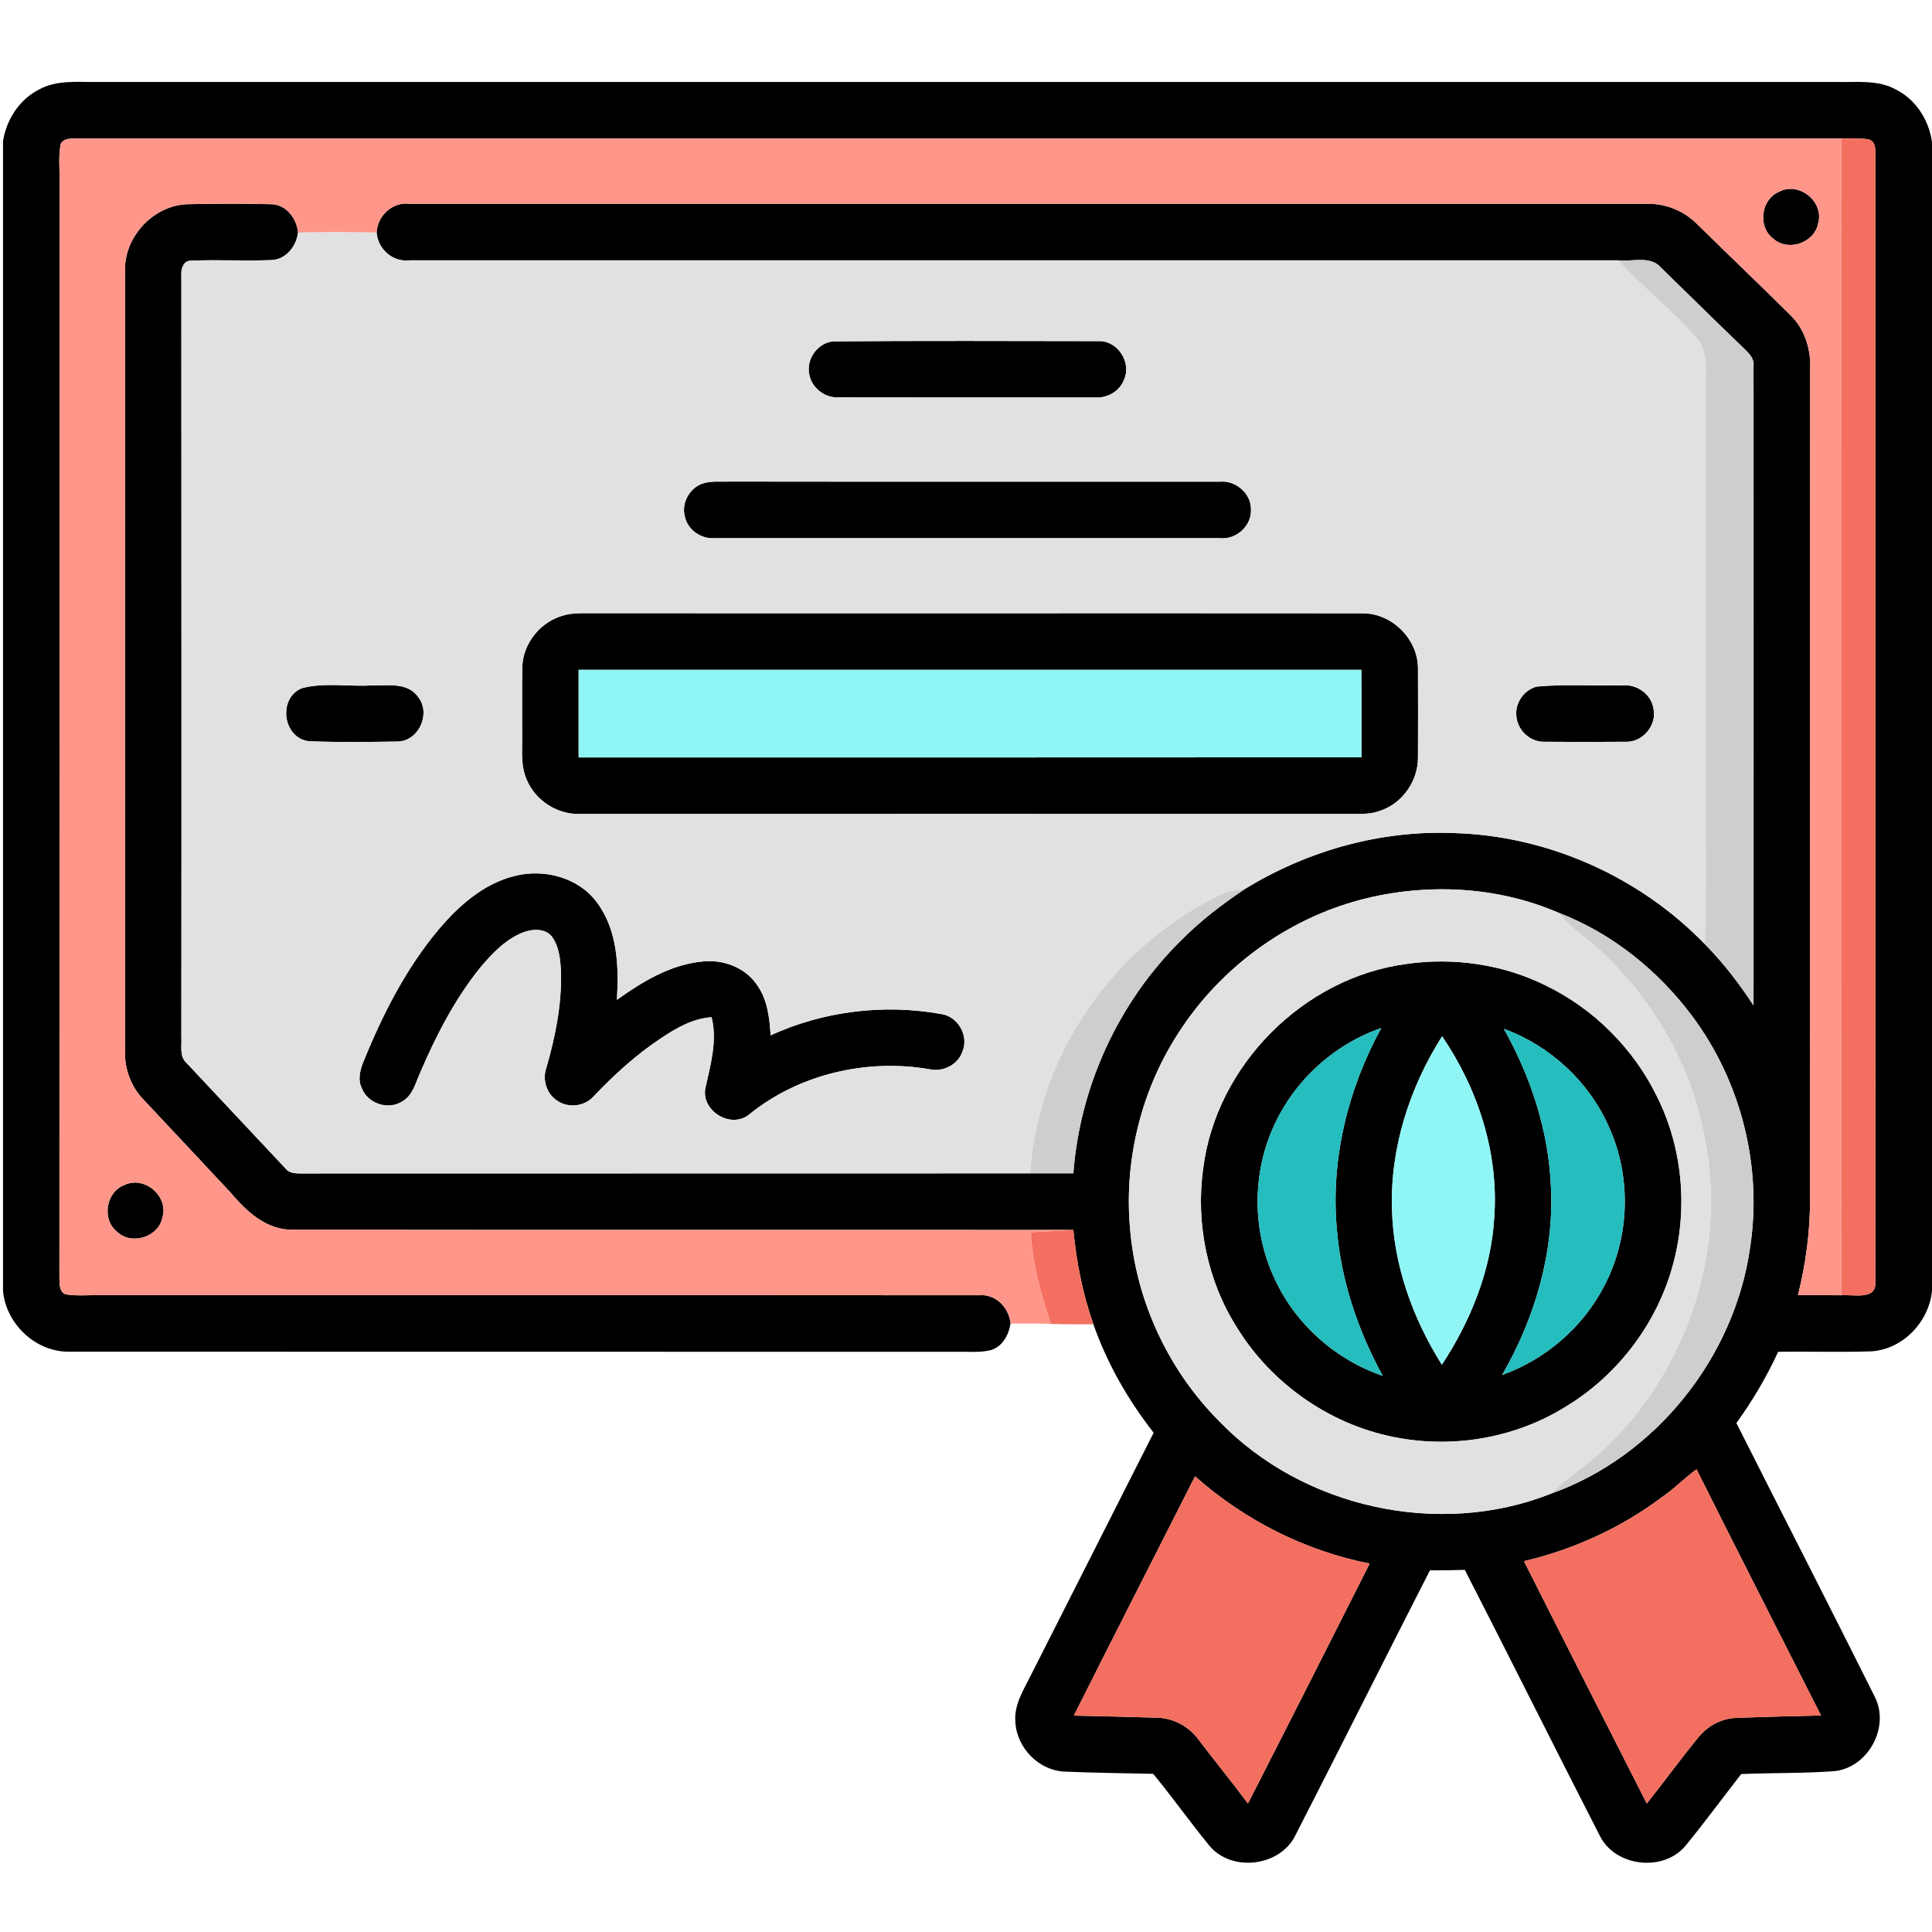 <?xml version="1.0" encoding="UTF-8"?>
<!DOCTYPE svg PUBLIC "-//W3C//DTD SVG 1.1//EN" "http://www.w3.org/Graphics/SVG/1.1/DTD/svg11.dtd">
<!-- Creator: CorelDRAW -->
<svg xmlns="http://www.w3.org/2000/svg" xml:space="preserve" width="160px" height="160px" version="1.1" style="shape-rendering:geometricPrecision; text-rendering:geometricPrecision; image-rendering:optimizeQuality; fill-rule:evenodd; clip-rule:evenodd"
viewBox="0 0 160 160"
 xmlns:xlink="http://www.w3.org/1999/xlink"
 xmlns:xodm="http://www.corel.com/coreldraw/odm/2003">
 <defs>
  <style type="text/css">
   <![CDATA[
    .fil0 {fill:black;fill-rule:nonzero}
    .fil6 {fill:#25BDBE;fill-rule:nonzero}
    .fil5 {fill:#90F5F5;fill-rule:nonzero}
    .fil2 {fill:#CECECE;fill-rule:nonzero}
    .fil4 {fill:#E1E1E1;fill-rule:nonzero}
    .fil3 {fill:#F36F60;fill-rule:nonzero}
    .fil1 {fill:#FF968A;fill-rule:nonzero}
   ]]>
  </style>
 </defs>
 <g id="Layer_x0020_1">
  <g id="_105553383271488">
   <g>
    <g>
     <path class="fil0" d="M3.24 7.41c1.47,-0.81 3.2,-0.6 4.81,-0.62 48.05,0 96.09,0 144.14,0 1.61,0.03 3.34,-0.19 4.81,0.62 1.67,0.83 2.75,2.54 3,4.36l0 95.12c-0.24,2.57 -2.4,4.84 -4.99,5.02 -2.59,0.09 -5.17,0 -7.75,0.04 -0.96,2.08 -2.12,4.05 -3.46,5.9 3.81,7.56 7.68,15.09 11.46,22.67 1.28,2.51 -0.55,5.87 -3.35,6.16 -2.56,0.19 -5.14,0.13 -7.71,0.24 -1.54,1.97 -3.01,3.98 -4.59,5.91 -1.81,2.22 -5.8,1.79 -7.1,-0.76 -3.76,-7.34 -7.44,-14.72 -11.2,-22.06 -0.96,0.03 -1.92,0.04 -2.89,0.04 -3.73,7.3 -7.4,14.64 -11.14,21.94 -1.26,2.59 -5.26,3.08 -7.11,0.88 -1.6,-1.95 -3.06,-4.02 -4.67,-5.97 -2.42,-0.05 -4.85,-0.08 -7.28,-0.18 -2.16,-0.06 -4.02,-1.96 -4.13,-4.1 -0.13,-1.41 0.66,-2.64 1.26,-3.84 3.39,-6.71 6.8,-13.41 10.19,-20.13 -2.12,-2.71 -3.85,-5.73 -4.99,-8.98 -0.89,-2.52 -1.4,-5.15 -1.66,-7.81 -21.54,-0.02 -43.08,0.01 -64.62,-0.02 -2.18,0.05 -3.85,-1.5 -5.15,-3.05 -2.41,-2.59 -4.84,-5.16 -7.25,-7.74 -1.01,-1.05 -1.55,-2.5 -1.52,-3.95 0,-21.54 -0.01,-43.08 0,-64.62 -0.1,-2.84 2.33,-5.47 5.17,-5.57 2.31,-0.05 4.62,-0.05 6.93,0 1.25,0.02 2.13,1.18 2.23,2.35 -0.13,1.15 -1.02,2.26 -2.24,2.28 -2.2,0.09 -4.41,-0.05 -6.61,0.05 -0.64,-0.02 -0.86,0.68 -0.81,1.21 0,21.02 0.02,42.04 0,63.06 0.05,0.73 -0.19,1.63 0.44,2.18 2.73,2.91 5.45,5.82 8.18,8.72 0.29,0.39 0.8,0.42 1.24,0.42 20.15,-0.01 40.29,0 60.44,-0.01 1.19,0 2.37,0 3.57,0 0.54,-7.21 3.75,-14.18 8.89,-19.26 1.61,-1.64 3.44,-3.03 5.35,-4.31 5.15,-3.15 11.2,-4.86 17.25,-4.61 7.79,0.21 15.4,3.61 20.81,9.2 1.52,1.54 2.85,3.27 4.03,5.08 0,-17.66 0.01,-35.32 0,-52.98 0.07,-0.57 -0.34,-0.99 -0.71,-1.35 -2.33,-2.24 -4.63,-4.51 -6.95,-6.77 -0.88,-1.03 -2.36,-0.48 -3.53,-0.61 -33.37,0 -66.74,0 -100.11,0 -1.39,0.17 -2.63,-0.93 -2.73,-2.3 0.07,-1.4 1.31,-2.56 2.73,-2.38 34.13,0 68.24,0 102.37,0 1.58,-0.06 3.14,0.55 4.25,1.67 2.58,2.53 5.18,5.02 7.74,7.55 1.19,1.17 1.71,2.85 1.63,4.49 -0.02,22.89 0,45.78 -0.01,68.67 0.01,2.7 -0.35,5.39 -1,8 1.2,0 2.4,0 3.59,0.01 0.97,-0.09 2.93,0.45 2.82,-1.11 0.02,-31.12 0,-62.23 0.01,-93.35 0,-0.48 -0.01,-1.15 -0.61,-1.28 -0.74,-0.1 -1.48,-0.06 -2.22,-0.06 -48.78,0.01 -97.55,0 -146.33,0 -0.42,0 -0.95,0.03 -1.14,0.48 -0.19,1.01 -0.07,2.05 -0.09,3.07 0,30.26 0,60.53 -0.01,90.79 0.02,0.49 -0.04,1.15 0.51,1.38 0.97,0.16 1.96,0.05 2.94,0.07 24.23,0.01 48.46,-0.01 72.7,0.01 1.38,-0.14 2.5,1.02 2.62,2.34 -0.15,0.93 -0.65,1.89 -1.6,2.19 -0.95,0.25 -1.95,0.12 -2.92,0.15 -24.44,-0.01 -48.88,0 -73.32,-0.01 -2.82,0.1 -5.35,-2.25 -5.6,-5.03l0 -95.21c0.27,-1.79 1.36,-3.47 2.99,-4.29zm109.5 67.09l0 0c-6.19,1.62 -11.68,5.65 -15.13,11.02 -3.17,4.86 -4.59,10.82 -3.99,16.59 0.56,5.83 3.21,11.44 7.35,15.59 6.91,7.17 18.19,9.67 27.45,6.01 8.68,-3.08 15.21,-11.27 16.51,-20.36 1.04,-6.7 -0.73,-13.77 -4.79,-19.2 -2.82,-3.78 -6.65,-6.87 -11.07,-8.56 -5.1,-2.21 -10.97,-2.48 -16.33,-1.09zm24.89 49.49l0 0c-3.38,2.54 -7.31,4.33 -11.42,5.3 3.37,6.7 6.77,13.38 10.17,20.07 1.45,-1.82 2.81,-3.7 4.28,-5.49 0.76,-0.94 1.91,-1.56 3.12,-1.6 2.35,-0.09 4.69,-0.15 7.03,-0.2 -3.44,-6.8 -6.91,-13.58 -10.31,-20.39 -1,0.72 -1.85,1.62 -2.87,2.31zm-38.66 -1.73l0 0c-3.35,6.6 -6.71,13.2 -10.04,19.82 2.26,0.05 4.53,0.1 6.79,0.17 1.39,-0.01 2.73,0.71 3.54,1.82 1.35,1.78 2.76,3.5 4.09,5.29 3.38,-6.61 6.73,-13.24 10.08,-19.87 -5.36,-1.06 -10.39,-3.61 -14.46,-7.23z"/>
    </g>
    <path class="fil0" d="M147.36 15.87c1.64,-0.86 3.73,0.85 3.21,2.63 -0.3,1.62 -2.5,2.37 -3.72,1.26 -1.31,-0.99 -1.02,-3.27 0.51,-3.89z"/>
    <path class="fil0" d="M69.01 28.27c7.34,-0.06 14.68,-0.03 22.02,-0.02 1.55,-0.02 2.7,1.78 2.06,3.19 -0.36,0.96 -1.37,1.54 -2.38,1.48 -7.07,0 -14.14,0 -21.2,-0.01 -1.18,0.09 -2.33,-0.79 -2.5,-1.96 -0.24,-1.25 0.73,-2.57 2,-2.68z"/>
    <path class="fil0" d="M58.06 40.09c0.77,-0.3 1.61,-0.18 2.42,-0.21 13.52,0.02 27.03,0 40.55,0.01 1.29,-0.12 2.56,0.94 2.57,2.26 0.09,1.38 -1.21,2.56 -2.56,2.42 -13.95,0 -27.9,0 -41.84,0 -1.12,0.09 -2.24,-0.67 -2.48,-1.77 -0.3,-1.07 0.31,-2.28 1.34,-2.71z"/>
    <g>
     <path class="fil0" d="M46.77 50.94c0.49,-0.14 1.01,-0.15 1.52,-0.16 21.53,0.02 43.05,-0.01 64.57,0.01 2.41,0 4.54,2.11 4.57,4.51 0.01,2.48 0.01,4.96 0,7.44 0.01,1.89 -1.23,3.72 -3.01,4.36 -0.99,0.41 -2.06,0.29 -3.1,0.31 -21.11,-0.01 -42.23,0 -63.35,0 -1.83,0.04 -3.63,-1.12 -4.34,-2.82 -0.57,-1.26 -0.35,-2.67 -0.39,-4.02 0.01,-1.76 -0.02,-3.52 0.01,-5.29 0.04,-2.02 1.56,-3.87 3.52,-4.34zm1.15 4.53l0 0c0,2.42 0,4.84 0,7.26 21.61,-0.01 43.22,0.01 64.83,-0.02 -0.01,-2.41 0.01,-4.82 -0.01,-7.24 -21.6,0 -43.21,0 -64.82,0z"/>
    </g>
    <path class="fil0" d="M25.01 56.99c1.87,-0.49 3.88,-0.11 5.8,-0.23 1.29,0.03 2.95,-0.28 3.81,0.95 1.08,1.34 0.11,3.6 -1.62,3.7 -2.46,0.04 -4.93,0.07 -7.39,-0.02 -2.2,-0.23 -2.63,-3.59 -0.6,-4.4z"/>
    <path class="fil0" d="M127.27 56.86c2.37,-0.22 4.77,-0.05 7.15,-0.1 1.16,-0.1 2.33,0.74 2.51,1.91 0.31,1.35 -0.84,2.77 -2.22,2.76 -2.29,0.02 -4.58,0.02 -6.87,0 -1.14,0.01 -2.16,-0.96 -2.26,-2.09 -0.14,-1.1 0.62,-2.21 1.69,-2.48z"/>
    <path class="fil0" d="M36.34 76.96c1.67,-1.97 3.73,-3.8 6.3,-4.42 2.43,-0.62 5.28,0.13 6.8,2.2 1.71,2.29 1.82,5.32 1.65,8.06 2.13,-1.52 4.49,-2.95 7.16,-3.18 1.64,-0.16 3.41,0.49 4.38,1.86 0.92,1.22 1.1,2.78 1.19,4.26 4.39,-2.01 9.39,-2.62 14.13,-1.76 1.38,0.19 2.29,1.78 1.77,3.07 -0.36,1.11 -1.61,1.76 -2.74,1.5 -5.23,-0.9 -10.86,0.41 -14.99,3.79 -1.5,1.13 -3.86,-0.31 -3.59,-2.15 0.42,-1.94 1.03,-3.96 0.53,-5.95 -1.56,0.11 -2.93,0.9 -4.2,1.75 -2.05,1.36 -3.87,3.02 -5.56,4.8 -0.75,0.85 -2.13,1.01 -3.05,0.35 -0.87,-0.58 -1.22,-1.75 -0.87,-2.72 0.74,-2.56 1.27,-5.21 1.21,-7.88 -0.05,-1.04 -0.14,-2.17 -0.79,-3.02 -0.58,-0.66 -1.61,-0.59 -2.36,-0.3 -1.44,0.57 -2.54,1.73 -3.53,2.9 -2.13,2.64 -3.69,5.69 -5.02,8.8 -0.36,0.81 -0.59,1.81 -1.44,2.29 -1.15,0.75 -2.85,0.2 -3.35,-1.07 -0.39,-0.78 -0.12,-1.65 0.2,-2.39 1.57,-3.85 3.49,-7.6 6.17,-10.79z"/>
    <g>
     <path class="fil0" d="M116.47 79.83c3.91,-0.56 7.99,0.02 11.53,1.78 4,1.93 7.3,5.24 9.24,9.23 2.09,4.2 2.55,9.17 1.36,13.7 -1.27,4.91 -4.53,9.27 -8.86,11.91 -4.05,2.55 -9.06,3.48 -13.77,2.66 -5.53,-0.93 -10.56,-4.36 -13.5,-9.12 -2.48,-3.88 -3.46,-8.66 -2.83,-13.21 1.07,-8.54 8.3,-15.82 16.83,-16.95zm-10.93 13.32l0 0c-1.86,3.99 -1.86,8.79 0.03,12.77 1.72,3.75 5.04,6.69 8.94,8.02 -2.05,-3.76 -3.46,-7.9 -3.8,-12.18 -0.52,-5.75 0.92,-11.58 3.68,-16.62 -3.88,1.33 -7.14,4.29 -8.85,8.01zm19 -7.95l0 0c2.25,4 3.72,8.5 3.9,13.11 0.27,5.45 -1.33,10.86 -4.04,15.56 3.63,-1.3 6.73,-3.99 8.48,-7.42 2.11,-4.04 2.24,-9.04 0.34,-13.18 -1.65,-3.72 -4.87,-6.67 -8.68,-8.07zm-9.26 14.99l0 0c0.12,4.56 1.71,8.99 4.13,12.83 2.4,-3.65 4.09,-7.85 4.34,-12.24 0.37,-5.3 -1.35,-10.6 -4.32,-14.96 -2.71,4.27 -4.32,9.29 -4.15,14.37z"/>
    </g>
    <path class="fil0" d="M10.32 98.13c1.64,-0.77 3.63,0.91 3.14,2.65 -0.29,1.67 -2.58,2.4 -3.79,1.21 -1.27,-1.04 -0.88,-3.3 0.65,-3.86z"/>
   </g>
   <g>
    <g>
     <path class="fil1" d="M5.02 11.95c0.19,-0.45 0.72,-0.48 1.14,-0.48 48.78,0 97.55,0.01 146.33,0 0.03,31.93 0.03,63.87 0,95.8 -1.19,-0.01 -2.39,-0.01 -3.59,-0.01 0.65,-2.61 1.01,-5.3 1,-8 0.01,-22.89 -0.01,-45.78 0.01,-68.67 0.08,-1.64 -0.44,-3.32 -1.63,-4.49 -2.56,-2.53 -5.16,-5.02 -7.74,-7.55 -1.11,-1.12 -2.67,-1.73 -4.25,-1.67 -34.13,0 -68.24,0 -102.37,0 -1.42,-0.18 -2.66,0.98 -2.73,2.38 -2.17,-0.03 -4.34,-0.04 -6.51,0 -0.1,-1.17 -0.98,-2.33 -2.23,-2.35 -2.31,-0.05 -4.62,-0.05 -6.93,0 -2.84,0.1 -5.27,2.73 -5.17,5.57 -0.01,21.54 0,43.08 0,64.62 -0.03,1.45 0.51,2.9 1.52,3.95 2.41,2.58 4.84,5.15 7.25,7.74 1.3,1.55 2.97,3.1 5.15,3.05 21.54,0.03 43.08,0 64.62,0.02 -1.17,0.06 -2.34,0.13 -3.51,0.19 0.09,2.61 0.85,5.12 1.65,7.59 -1.11,-0.04 -2.23,-0.03 -3.34,-0.03 -0.12,-1.32 -1.24,-2.48 -2.62,-2.34 -24.24,-0.02 -48.47,0 -72.7,-0.01 -0.98,-0.02 -1.97,0.09 -2.94,-0.07 -0.55,-0.23 -0.49,-0.89 -0.51,-1.38 0.01,-30.26 0.01,-60.53 0.01,-90.79 0.02,-1.02 -0.1,-2.06 0.09,-3.07zm142.34 3.92l0 0c-1.53,0.62 -1.82,2.9 -0.51,3.89 1.22,1.11 3.42,0.36 3.72,-1.26 0.52,-1.78 -1.57,-3.49 -3.21,-2.63zm-137.04 82.26l0 0c-1.53,0.56 -1.92,2.82 -0.65,3.86 1.21,1.19 3.5,0.46 3.79,-1.21 0.49,-1.74 -1.5,-3.42 -3.14,-2.65z"/>
    </g>
    <path class="fil2" d="M129.07 75.59c4.42,1.69 8.25,4.78 11.07,8.56 4.06,5.43 5.83,12.5 4.79,19.2 -1.3,9.09 -7.83,17.28 -16.51,20.36 1.26,-1.21 2.7,-2.2 4.03,-3.33 7.13,-6.47 10.69,-16.78 8.69,-26.26 -1.11,-6.2 -4.57,-11.87 -9.29,-16.01 -0.98,-0.78 -2.01,-1.52 -2.78,-2.52z"/>
   </g>
   <g>
    <path class="fil3" d="M152.49 11.47c0.74,0 1.48,-0.04 2.22,0.06 0.6,0.13 0.61,0.8 0.61,1.28 -0.01,31.12 0.01,62.23 -0.01,93.35 0.11,1.56 -1.85,1.02 -2.82,1.11 0.03,-31.93 0.03,-63.87 0,-95.8z"/>
    <path class="fil3" d="M85.38 102.05c1.17,-0.06 2.34,-0.13 3.51,-0.19 0.26,2.66 0.77,5.29 1.66,7.81 -1.17,0 -2.34,0.01 -3.52,-0.03 -0.8,-2.47 -1.56,-4.98 -1.65,-7.59z"/>
   </g>
   <g>
    <g>
     <path class="fil4" d="M24.68 19.26c2.17,-0.04 4.34,-0.03 6.51,0 0.1,1.37 1.34,2.47 2.73,2.3 33.37,0 66.74,0 100.11,0 2.03,2.26 4.46,4.12 6.45,6.4 0.66,0.72 0.8,1.71 0.79,2.64 -0.02,10.93 -0.01,21.86 -0.01,32.79 -0.04,4.93 0.09,9.87 -0.07,14.8 -5.41,-5.59 -13.02,-8.99 -20.81,-9.2 -6.05,-0.25 -12.1,1.46 -17.25,4.61 -0.53,0.09 -1.06,0.12 -1.57,0.29 -9.07,4.07 -15.63,13.33 -16.24,23.28 -20.15,0.01 -40.29,0 -60.44,0.01 -0.44,0 -0.95,-0.03 -1.24,-0.42 -2.73,-2.9 -5.45,-5.81 -8.18,-8.72 -0.63,-0.55 -0.39,-1.45 -0.44,-2.18 0.02,-21.02 0,-42.04 0,-63.06 -0.05,-0.53 0.17,-1.23 0.81,-1.21 2.2,-0.1 4.41,0.04 6.61,-0.05 1.22,-0.02 2.11,-1.13 2.24,-2.28zm44.33 9.01l0 0c-1.27,0.11 -2.24,1.43 -2,2.68 0.17,1.17 1.32,2.05 2.5,1.96 7.06,0.01 14.13,0.01 21.2,0.01 1.01,0.06 2.02,-0.52 2.38,-1.48 0.64,-1.41 -0.51,-3.21 -2.06,-3.19 -7.34,-0.01 -14.68,-0.04 -22.02,0.02zm-10.95 11.82l0 0c-1.03,0.43 -1.64,1.64 -1.34,2.71 0.24,1.1 1.36,1.86 2.48,1.77 13.94,0 27.89,0 41.84,0 1.35,0.14 2.65,-1.04 2.56,-2.42 -0.01,-1.32 -1.28,-2.38 -2.57,-2.26 -13.52,-0.01 -27.03,0.01 -40.55,-0.01 -0.81,0.03 -1.65,-0.09 -2.42,0.21zm-11.29 10.85l0 0c-1.96,0.47 -3.48,2.32 -3.52,4.34 -0.03,1.77 0,3.53 -0.01,5.29 0.04,1.35 -0.18,2.76 0.39,4.02 0.71,1.7 2.51,2.86 4.34,2.82 21.12,0 42.24,-0.01 63.35,0 1.04,-0.02 2.11,0.1 3.1,-0.31 1.78,-0.64 3.02,-2.47 3.01,-4.36 0.01,-2.48 0.01,-4.96 0,-7.44 -0.03,-2.4 -2.16,-4.51 -4.57,-4.51 -21.52,-0.02 -43.04,0.01 -64.57,-0.01 -0.51,0.01 -1.03,0.02 -1.52,0.16zm-21.76 6.05l0 0c-2.03,0.81 -1.6,4.17 0.6,4.4 2.46,0.09 4.93,0.06 7.39,0.02 1.73,-0.1 2.7,-2.36 1.62,-3.7 -0.86,-1.23 -2.52,-0.92 -3.81,-0.95 -1.92,0.12 -3.93,-0.26 -5.8,0.23zm102.26 -0.13l0 0c-1.07,0.27 -1.83,1.38 -1.69,2.48 0.1,1.13 1.12,2.1 2.26,2.09 2.29,0.02 4.58,0.02 6.87,0 1.38,0.01 2.53,-1.41 2.22,-2.76 -0.18,-1.17 -1.35,-2.01 -2.51,-1.91 -2.38,0.05 -4.78,-0.12 -7.15,0.1zm-90.93 20.1l0 0c-2.68,3.19 -4.6,6.94 -6.17,10.79 -0.32,0.74 -0.59,1.61 -0.2,2.39 0.5,1.27 2.2,1.82 3.35,1.07 0.85,-0.48 1.08,-1.48 1.44,-2.29 1.33,-3.11 2.89,-6.16 5.02,-8.8 0.99,-1.17 2.09,-2.33 3.53,-2.9 0.75,-0.29 1.78,-0.36 2.36,0.3 0.65,0.85 0.74,1.98 0.79,3.02 0.06,2.67 -0.47,5.32 -1.21,7.88 -0.35,0.97 0,2.14 0.87,2.72 0.92,0.66 2.3,0.5 3.05,-0.35 1.69,-1.78 3.51,-3.44 5.56,-4.8 1.27,-0.85 2.64,-1.64 4.2,-1.75 0.5,1.99 -0.11,4.01 -0.53,5.95 -0.27,1.84 2.09,3.28 3.59,2.15 4.13,-3.38 9.76,-4.69 14.99,-3.79 1.13,0.26 2.38,-0.39 2.74,-1.5 0.52,-1.29 -0.39,-2.88 -1.77,-3.07 -4.74,-0.86 -9.74,-0.25 -14.13,1.76 -0.09,-1.48 -0.27,-3.04 -1.19,-4.26 -0.97,-1.37 -2.74,-2.02 -4.38,-1.86 -2.67,0.23 -5.03,1.66 -7.16,3.18 0.17,-2.74 0.06,-5.77 -1.65,-8.06 -1.52,-2.07 -4.37,-2.82 -6.8,-2.2 -2.57,0.62 -4.63,2.45 -6.3,4.42z"/>
    </g>
   </g>
   <g>
    <path class="fil2" d="M134.03 21.56c1.17,0.13 2.65,-0.42 3.53,0.61 2.32,2.26 4.62,4.53 6.95,6.77 0.37,0.36 0.78,0.78 0.71,1.35 0.01,17.66 0,35.32 0,52.98 -1.18,-1.81 -2.51,-3.54 -4.03,-5.08 0.16,-4.93 0.03,-9.87 0.07,-14.8 0,-10.93 -0.01,-21.86 0.01,-32.79 0.01,-0.93 -0.13,-1.92 -0.79,-2.64 -1.99,-2.28 -4.42,-4.14 -6.45,-6.4z"/>
    <path class="fil2" d="M101.56 73.89c0.51,-0.17 1.04,-0.2 1.57,-0.29 -1.91,1.28 -3.74,2.67 -5.35,4.31 -5.14,5.08 -8.35,12.05 -8.89,19.26 -1.2,0 -2.38,0 -3.57,0 0.61,-9.95 7.17,-19.21 16.24,-23.28z"/>
    <g>
     <path class="fil4" d="M112.74 74.5c5.36,-1.39 11.23,-1.12 16.33,1.09 0.77,1 1.8,1.74 2.78,2.52 4.72,4.14 8.18,9.81 9.29,16.01 2,9.48 -1.56,19.79 -8.69,26.26 -1.33,1.13 -2.77,2.12 -4.03,3.33 -9.26,3.66 -20.54,1.16 -27.45,-6.01 -4.14,-4.15 -6.79,-9.76 -7.35,-15.59 -0.6,-5.77 0.82,-11.73 3.99,-16.59 3.45,-5.37 8.94,-9.4 15.13,-11.02zm3.73 5.33l0 0c-8.53,1.13 -15.76,8.41 -16.83,16.95 -0.63,4.55 0.35,9.33 2.83,13.21 2.94,4.76 7.97,8.19 13.5,9.12 4.71,0.82 9.72,-0.11 13.77,-2.66 4.33,-2.64 7.59,-7 8.86,-11.91 1.19,-4.53 0.73,-9.5 -1.36,-13.7 -1.94,-3.99 -5.24,-7.3 -9.24,-9.23 -3.54,-1.76 -7.62,-2.34 -11.53,-1.78z"/>
    </g>
   </g>
   <g>
    <path class="fil5" d="M47.92 55.47c21.61,0 43.22,0 64.82,0 0.02,2.42 0,4.83 0.01,7.24 -21.61,0.03 -43.22,0.01 -64.83,0.02 0,-2.42 0,-4.84 0,-7.26z"/>
   </g>
   <g>
    <path class="fil6" d="M105.54 93.15c1.71,-3.72 4.97,-6.68 8.85,-8.01 -2.76,5.04 -4.2,10.87 -3.68,16.62 0.34,4.28 1.75,8.42 3.8,12.18 -3.9,-1.33 -7.22,-4.27 -8.94,-8.02 -1.89,-3.98 -1.89,-8.78 -0.03,-12.77z"/>
    <path class="fil6" d="M124.54 85.2c3.81,1.4 7.03,4.35 8.68,8.07 1.9,4.14 1.77,9.14 -0.34,13.18 -1.75,3.43 -4.85,6.12 -8.48,7.42 2.71,-4.7 4.31,-10.11 4.04,-15.56 -0.18,-4.61 -1.65,-9.11 -3.9,-13.11z"/>
    <path class="fil5" d="M115.28 100.19c-0.17,-5.08 1.44,-10.1 4.15,-14.37 2.97,4.36 4.69,9.66 4.32,14.96 -0.25,4.39 -1.94,8.59 -4.34,12.24 -2.42,-3.84 -4.01,-8.27 -4.13,-12.83z"/>
   </g>
   <g>
    <path class="fil3" d="M137.63 123.99c1.02,-0.69 1.87,-1.59 2.87,-2.31 3.4,6.81 6.87,13.59 10.31,20.39 -2.34,0.05 -4.68,0.11 -7.03,0.2 -1.21,0.04 -2.36,0.66 -3.12,1.6 -1.47,1.79 -2.83,3.67 -4.28,5.49 -3.4,-6.69 -6.8,-13.37 -10.17,-20.07 4.11,-0.97 8.04,-2.76 11.42,-5.3z"/>
    <path class="fil3" d="M98.97 122.26c4.07,3.62 9.1,6.17 14.46,7.23 -3.35,6.63 -6.7,13.26 -10.08,19.87 -1.33,-1.79 -2.74,-3.51 -4.09,-5.29 -0.81,-1.11 -2.15,-1.83 -3.54,-1.82 -2.26,-0.07 -4.53,-0.12 -6.79,-0.17 3.33,-6.62 6.69,-13.22 10.04,-19.82z"/>
   </g>
  </g>
 </g>
</svg>

